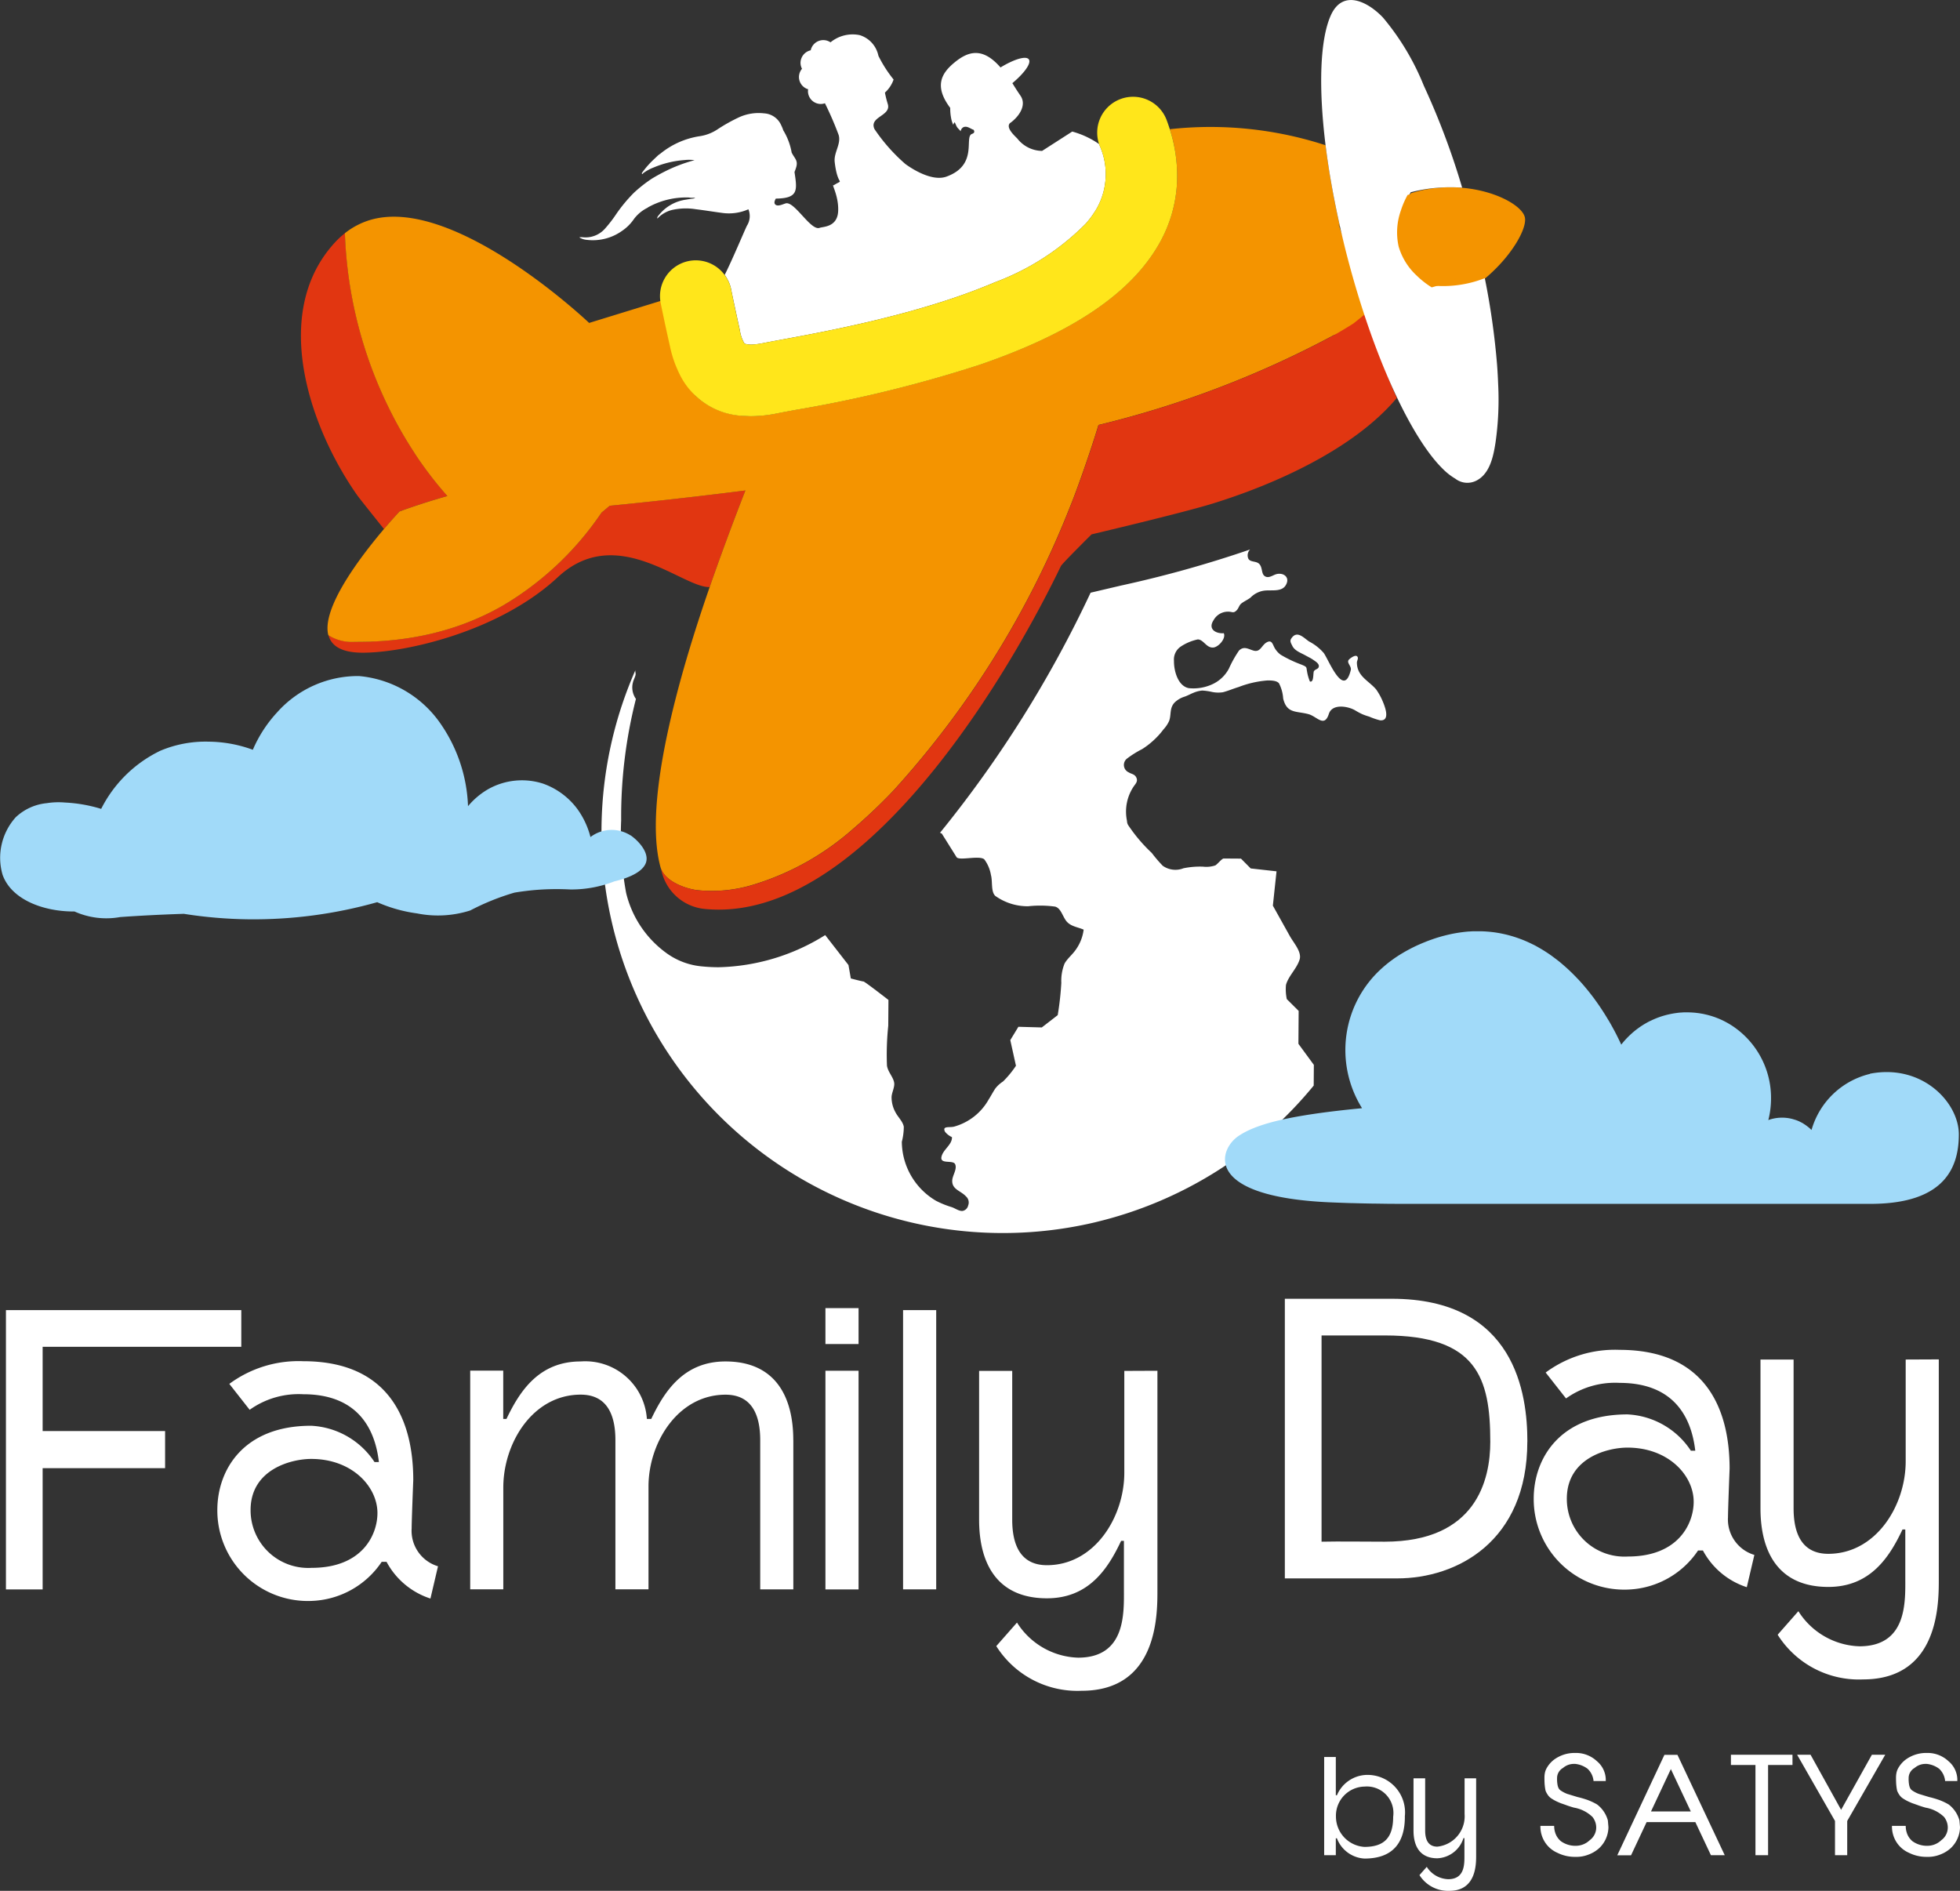 <svg id="Groupe_14" data-name="Groupe 14" xmlns="http://www.w3.org/2000/svg" xmlns:xlink="http://www.w3.org/1999/xlink" width="121" height="116.73" viewBox="0 0 121 116.73">
  <rect x="0" y="0" width="121" height="116.73" fill="#333333" stroke="none"/>
  <defs>
    <clipPath id="clip-path">
      <rect id="Rectangle_16" data-name="Rectangle 16" width="121" height="116.73" fill="none"/>
    </clipPath>
    <clipPath id="clip-path-2">
      <path id="Tracé_40" data-name="Tracé 40" d="M61.513,40.708c-.126-.045-.243-.089-.34-.135l-.064-.025a3.353,3.353,0,0,0,.4.159" transform="translate(-61.109 -40.549)" fill="none"/>
    </clipPath>
    <linearGradient id="linear-gradient" x1="-74.285" y1="233.172" x2="-73.071" y2="233.172" gradientUnits="objectBoundingBox">
      <stop offset="0" stop-color="#fff"/>
      <stop offset="0.023" stop-color="#fff"/>
      <stop offset="0.166" stop-color="#fff"/>
      <stop offset="0.299" stop-color="#d7d7d7"/>
      <stop offset="0.503" stop-color="#9e9e9e"/>
      <stop offset="0.653" stop-color="#cacaca"/>
      <stop offset="0.8" stop-color="#f0f0f0"/>
      <stop offset="0.877" stop-color="#fff"/>
      <stop offset="0.894" stop-color="#fff"/>
      <stop offset="1" stop-color="#fff"/>
    </linearGradient>
  </defs>
  <g id="Groupe_9" data-name="Groupe 9">
    <g id="Groupe_8" data-name="Groupe 8" clip-path="url(#clip-path)">
      <path id="Tracé_33" data-name="Tracé 33" d="M207.917,272.952c0,1.576-.718,2.581-2.494,2.581a1.934,1.934,0,0,1-1.7-1.247l-.069-.009v1.048h-.719v-6.063h.719v2.364h.069a2.051,2.051,0,0,1,1.8-1.256,2.315,2.315,0,0,1,2.39,2.581m-.718,0a1.637,1.637,0,0,0-1.758-1.862,1.8,1.8,0,0,0-1.775,1.862,1.878,1.878,0,0,0,1.758,1.862c1.229,0,1.775-.58,1.775-1.862" transform="translate(-121.188 -160.795)" fill="#fff"/>
      <path id="Tracé_34" data-name="Tracé 34" d="M220.482,272.53v4.746c0,.511.026,2.2-1.646,2.2a2.083,2.083,0,0,1-1.853-.97l.451-.511a1.627,1.627,0,0,0,1.325.763c1.039,0,1-.97,1-1.481V276.22h-.06a1.766,1.766,0,0,1-1.611,1.247c-1.074,0-1.472-.745-1.472-1.706V272.53h.719v3.231c0,.563.19.987.753.987a1.883,1.883,0,0,0,1.681-2.01V272.53Z" transform="translate(-129.353 -162.746)" fill="#fff"/>
      <path id="Tracé_35" data-name="Tracé 35" d="M240.269,273.232a1.823,1.823,0,0,1-.545,1.273,1.984,1.984,0,0,1-.667.416,2.015,2.015,0,0,1-.823.147,2.4,2.4,0,0,1-1.117-.251,1.734,1.734,0,0,1-.753-.632,1.787,1.787,0,0,1-.295-1.03h.849a1.366,1.366,0,0,0,.1.52,1.134,1.134,0,0,0,.312.424,1.521,1.521,0,0,0,.926.286,1.244,1.244,0,0,0,.858-.346.968.968,0,0,0,.4-.779,1.047,1.047,0,0,0-.052-.325,1.141,1.141,0,0,0-.173-.325,2.164,2.164,0,0,0-1.143-.58q-.19-.052-.442-.139c-.04-.017-.17-.063-.39-.139q-.208-.086-.325-.147t-.243-.143a.792.792,0,0,1-.208-.2,1.349,1.349,0,0,1-.151-.277,3.028,3.028,0,0,1-.052-.342c-.012-.118-.017-.27-.017-.455a1.5,1.5,0,0,1,.03-.316.989.989,0,0,1,.108-.282,1.691,1.691,0,0,1,.45-.52,2.129,2.129,0,0,1,1.3-.416,1.884,1.884,0,0,1,1.36.516,1.507,1.507,0,0,1,.537,1.087v.13h-.754a1.18,1.18,0,0,0-.368-.757,1.534,1.534,0,0,0-.758-.3h-.13a1.029,1.029,0,0,0-.632.251.718.718,0,0,0-.364.632,2.011,2.011,0,0,0,.035.441.7.7,0,0,0,.074.2.433.433,0,0,0,.108.113,1.967,1.967,0,0,0,.416.216l.624.19a5.883,5.883,0,0,1,.636.186,3.835,3.835,0,0,1,.576.273,1.853,1.853,0,0,1,.667.987Z" transform="translate(-140.972 -160.435)" fill="#fff"/>
      <path id="Tracé_36" data-name="Tracé 36" d="M254.484,275.119l-.853,0-.961-2.042h-3.009l-.961,2.048-.85,0,2.91-6.2h.805Zm-2.095-2.7-1.231-2.615-1.227,2.615Z" transform="translate(-148.008 -160.589)" fill="#fff"/>
      <path id="Tracé_37" data-name="Tracé 37" d="M269.067,269.551H267.56v5.569h-.779v-5.569h-1.515v-.632h3.8Z" transform="translate(-158.408 -160.59)" fill="#fff"/>
      <path id="Tracé_38" data-name="Tracé 38" d="M280.851,268.919l-2.347,4.088v2.113h-.754v-2.113l-2.338-4.088h.829l1.886,3.4,1.9-3.4Z" transform="translate(-164.467 -160.59)" fill="#fff"/>
      <path id="Tracé_39" data-name="Tracé 39" d="M294.147,273.232a1.823,1.823,0,0,1-.545,1.273,1.984,1.984,0,0,1-.667.416,2.015,2.015,0,0,1-.823.147,2.4,2.4,0,0,1-1.117-.251,1.734,1.734,0,0,1-.753-.632,1.787,1.787,0,0,1-.295-1.03h.849a1.366,1.366,0,0,0,.1.52,1.133,1.133,0,0,0,.312.424,1.522,1.522,0,0,0,.927.286,1.244,1.244,0,0,0,.858-.346.968.968,0,0,0,.4-.779,1.047,1.047,0,0,0-.052-.325,1.141,1.141,0,0,0-.173-.325,2.164,2.164,0,0,0-1.143-.58q-.19-.052-.442-.139c-.04-.017-.17-.063-.39-.139q-.208-.086-.325-.147t-.243-.143a.792.792,0,0,1-.208-.2,1.347,1.347,0,0,1-.151-.277,3.028,3.028,0,0,1-.052-.342c-.012-.118-.017-.27-.017-.455a1.5,1.5,0,0,1,.03-.316.988.988,0,0,1,.108-.282,1.691,1.691,0,0,1,.45-.52,2.129,2.129,0,0,1,1.3-.416,1.883,1.883,0,0,1,1.36.516,1.507,1.507,0,0,1,.537,1.087v.13h-.754a1.18,1.18,0,0,0-.368-.757,1.534,1.534,0,0,0-.758-.3h-.13a1.029,1.029,0,0,0-.632.251.718.718,0,0,0-.364.632,2.013,2.013,0,0,0,.035.441.7.7,0,0,0,.074.2.433.433,0,0,0,.108.113,1.968,1.968,0,0,0,.416.216l.624.19a5.884,5.884,0,0,1,.636.186,3.835,3.835,0,0,1,.576.273,1.853,1.853,0,0,1,.667.987Z" transform="translate(-173.147 -160.435)" fill="#fff"/>
    </g>
  </g>
  <g id="Groupe_11" data-name="Groupe 11" transform="translate(24.617 16.334)">
    <g id="Groupe_10" data-name="Groupe 10" clip-path="url(#clip-path-2)">
      <rect id="Rectangle_17" data-name="Rectangle 17" width="0.332" height="0.431" transform="translate(-0.066 0.123) rotate(-61.657)" fill="url(#linear-gradient)"/>
    </g>
  </g>
  <g id="Groupe_13" data-name="Groupe 13">
    <g id="Groupe_12" data-name="Groupe 12" clip-path="url(#clip-path)">
      <path id="Tracé_41" data-name="Tracé 41" d="M62.074,40.911l.012,0-.012,0" transform="translate(-37.069 -24.431)" fill="#00498a"/>
      <path id="Tracé_42" data-name="Tracé 42" d="M64.494,42.229l.029-.014-.029.014" transform="translate(-38.514 -25.209)" fill="#00498a"/>
      <path id="Tracé_43" data-name="Tracé 43" d="M64.714,42.122l.018-.01h0l-.018.01" transform="translate(-38.645 -25.148)" fill="#00498a"/>
      <path id="Tracé_44" data-name="Tracé 44" d="M122.689,125.751a24.858,24.858,0,0,0,13.469-8.433l.009-1.279-.953-1.3.015-2.031-.732-.728a2.9,2.9,0,0,1-.05-.877c.147-.547.664-1,.84-1.56.149-.475-.359-1.017-.605-1.46l-1.045-1.873.226-2.119-1.594-.178-.6-.606L130.6,103.3c-.112,0-.4.371-.522.428a1.739,1.739,0,0,1-.755.075,5.033,5.033,0,0,0-1.207.1,1.348,1.348,0,0,1-1.28-.157,8.645,8.645,0,0,1-.676-.791,9.754,9.754,0,0,1-1.422-1.667.511.511,0,0,1-.106-.308,2.782,2.782,0,0,1,.439-2.166c.12-.161.239-.295.137-.512s-.3-.212-.471-.321a.5.5,0,0,1-.118-.84,6.049,6.049,0,0,1,.948-.595,4.923,4.923,0,0,0,.787-.619,4.681,4.681,0,0,0,.531-.6,1.9,1.9,0,0,0,.35-.524c.139-.393.013-.76.315-1.111a1.534,1.534,0,0,1,.656-.39c.188-.067.358-.167.545-.239a1.76,1.76,0,0,1,.525-.132,3.49,3.49,0,0,1,.609.087,1.909,1.909,0,0,0,.671.017c.325-.085.647-.225.97-.322a6.282,6.282,0,0,1,1.78-.406c.208,0,.569,0,.711.18a2.4,2.4,0,0,1,.257.938c.224.938.8.759,1.563.963.519.14.975.852,1.255-.012.2-.637,1.137-.491,1.6-.237a4.248,4.248,0,0,0,.467.252,3.768,3.768,0,0,0,.423.148,4.263,4.263,0,0,0,.672.23c.552.048.411-.594.173-1.151a3.8,3.8,0,0,0-.417-.76c-.475-.551-1.18-.809-1.185-1.655,0-.126.124-.267.017-.381s-.387.085-.489.178c-.217.2.155.411.094.665-.433,1.794-1.372-.653-1.671-1.054a3.041,3.041,0,0,0-.9-.707c-.329-.218-.758-.734-1.112-.17-.094.149,0,.284.068.425.143.317.531.441.825.607.15.085.318.16.459.26.123.087.362.224.36.389,0,.2-.2.172-.3.314-.07.1.013.731-.254.641a2.911,2.911,0,0,1-.18-.645c-.032-.15,0-.216-.13-.3a2.764,2.764,0,0,0-.274-.119,7.7,7.7,0,0,1-1.211-.581,1.326,1.326,0,0,1-.422-.505c-.1-.213-.166-.417-.444-.267-.329.177-.384.641-.83.508-.318-.094-.579-.292-.883,0a7.1,7.1,0,0,0-.625,1.116,2.185,2.185,0,0,1-.937.924,2.782,2.782,0,0,1-1.54.282c-.67-.13-.924-1.072-.914-1.683a.962.962,0,0,1,.4-.871,3,3,0,0,1,1.075-.455c.37.02.529.545.962.5.314-.034.788-.557.638-.884-.475.041-1-.242-.632-.8a1.013,1.013,0,0,1,.974-.526c.209.017.269.1.457-.091.118-.12.144-.3.282-.414.176-.141.39-.226.568-.365a1.466,1.466,0,0,1,.8-.424c.441-.075,1.106.105,1.374-.338.315-.52-.193-.836-.648-.663-.205.078-.471.272-.69.062-.168-.161-.094-.528-.309-.728-.191-.178-.534-.085-.659-.312a.512.512,0,0,1,.108-.569,71.106,71.106,0,0,1-7.974,2.228l-1.873.44a71.92,71.92,0,0,1-9.295,14.82l.11.053.908,1.451c.151.241,1.394-.122,1.711.134a2.228,2.228,0,0,1,.412.963c.114.41-.012,1.042.274,1.3a3.431,3.431,0,0,0,2.029.636,6.831,6.831,0,0,1,1.662.023c.345.1.44.541.66.852.265.375.716.4,1.1.569a2.7,2.7,0,0,1-.479,1.229c-.208.307-.517.542-.7.866a2.859,2.859,0,0,0-.2,1.19,18.519,18.519,0,0,1-.222,1.993l-.983.76-1.445-.04-.5.823.35,1.583a6.076,6.076,0,0,1-.8.972,1.91,1.91,0,0,0-.466.421c-.155.226-.278.471-.425.7a3.524,3.524,0,0,1-2.1,1.656c-.293.092-.786-.068-.587.327a1.172,1.172,0,0,0,.427.33c.022.467-.554.763-.648,1.217-.1.481.721.17.846.457.133.3-.166.689-.181.994-.029.569.524.634.846.989a.5.5,0,0,1,.137.562.435.435,0,0,1-.352.338c-.234.012-.454-.169-.671-.238a5.591,5.591,0,0,1-.962-.39,4.266,4.266,0,0,1-2.11-3.643,3.722,3.722,0,0,0,.122-.927c-.058-.327-.365-.6-.513-.891a1.908,1.908,0,0,1-.242-.95c.014-.282.209-.617.158-.892-.064-.35-.383-.649-.442-1.038a17.11,17.11,0,0,1,.079-2.465q.006-.8.012-1.593s-1.466-1.14-1.542-1.14-.781-.186-.781-.186l-.145-.829L106,108.028a12.922,12.922,0,0,1-6.572,1.984,10.311,10.311,0,0,1-1.036-.052,4.387,4.387,0,0,1-2.1-.756,6.445,6.445,0,0,1-2.581-3.779,19.684,19.684,0,0,1-.307-4.477,29.555,29.555,0,0,1,.912-7.5,1.227,1.227,0,0,1-.181-1.034c.039-.161.136-.313.161-.474.012-.081-.04-.205-.006-.282a24.779,24.779,0,0,0,28.4,34.094" transform="translate(-55.057 -50.3)" fill="#fff"/>
      <path id="Tracé_45" data-name="Tracé 45" d="M98,20.509a2.213,2.213,0,0,1,.147.453h0c0,.011.153.754.346,1.642.064.3.133.607.2.913a2.143,2.143,0,0,0,.276.8.164.164,0,0,0,.015.016s.016.007.042.015a1.529,1.529,0,0,0,.551.033c.073-.006.155-.014.245-.027s.188-.029.3-.051c.279-.056.626-.121,1.02-.194l.23-.043c1.6-.294,4.141-.764,6.885-1.478.5-.13,1.005-.268,1.513-.415.762-.22,1.529-.458,2.285-.718q.848-.291,1.624-.6.387-.153.757-.31a15.48,15.48,0,0,0,5.6-3.611,5.879,5.879,0,0,0,.69-.952,4.314,4.314,0,0,0,.176-3.874c-.011-.029-.018-.058-.027-.088a5.376,5.376,0,0,0-1.667-.779l-1.859,1.194a1.966,1.966,0,0,1-1.521-.751c-.1-.119-.752-.66-.467-.962.038-.028.077-.055.114-.084h0c.57-.463.888-1.1.537-1.613-.208-.3-.365-.556-.5-.772.744-.622,1.184-1.235,1.015-1.47s-.906-.012-1.747.5c-1.115-1.283-2-.991-2.825-.319s-1.291,1.47-.279,2.816a3.126,3.126,0,0,0,.075.727,1.706,1.706,0,0,0,.113.32.344.344,0,0,1,.085-.162c.056.093.085.2.142.292s.161.173.229.266a.34.34,0,0,1,.176-.255c.218-.083.388.07.572.146l.052.017c.065.109.061.2-.1.254-.508.177.414,1.917-1.575,2.637-.921.333-2.205-.533-2.536-.776a10.968,10.968,0,0,1-1.909-2.157c-.356-.781,1.056-.8.819-1.554a6.227,6.227,0,0,1-.174-.7,1.939,1.939,0,0,0,.535-.806,7.866,7.866,0,0,1-.928-1.445v.009c-.019-.068-.034-.137-.056-.206a1.679,1.679,0,0,0-1.111-1.1,2.155,2.155,0,0,0-1.8.445.794.794,0,0,0-1.222.492.8.8,0,0,0-.629.777.78.78,0,0,0,.092.364.786.786,0,0,0,.379,1.264.774.774,0,0,0-.012.115.794.794,0,0,0,.794.794.78.78,0,0,0,.254-.045,20.27,20.27,0,0,1,.844,1.951c.173.557-.307,1.093-.241,1.675.184,1.626.639.985-.062,1.439-.168-.109.3.6.278,1.546-.022,1.05-.933,1-1.142,1.08-.551.21-1.555-1.662-2.1-1.509-.169.047-.492.218-.641.07-.1-.1-.035-.243.031-.366h.039c1.37-.025,1.282-.53,1.115-1.639.032-.081.063-.164.091-.25.154-.468-.077-.568-.266-.951a3.926,3.926,0,0,0-.52-1.378,1.889,1.889,0,0,0-.122-.3,1.22,1.22,0,0,0-1.062-.744,2.914,2.914,0,0,0-1.521.232,10.429,10.429,0,0,0-1.366.764,2.689,2.689,0,0,1-1.078.413A5.019,5.019,0,0,0,93.8,12.591c-.048.036-.1.07-.147.106-.188.181-.384.354-.561.547a5.8,5.8,0,0,0-.418.508c-.022.031-.061.068-.021.1s.052-.03.078-.048a2.715,2.715,0,0,1,.633-.344A6,6,0,0,1,95.279,13a2.435,2.435,0,0,1,.613.008,9.667,9.667,0,0,0-1.472.523,11.838,11.838,0,0,0-1.165.618,8.711,8.711,0,0,0-1.1.864,9.42,9.42,0,0,0-1.106,1.333,8.059,8.059,0,0,1-.706.91,1.6,1.6,0,0,1-1.369.508.766.766,0,0,0-.2.008,1.019,1.019,0,0,0,.462.154,3.1,3.1,0,0,0,2.174-.55,2.744,2.744,0,0,0,.739-.734,2.315,2.315,0,0,1,.848-.7.073.073,0,0,1,.017-.02,4.826,4.826,0,0,1,2.527-.61,1.338,1.338,0,0,0,.388.007c-.065.07-.164.063-.252.076s-.207.029-.309.049a2.6,2.6,0,0,0-1.672.944c-.046.061-.122.119-.1.226a1.841,1.841,0,0,1,.948-.543,3.892,3.892,0,0,1,1.43-.035c.545.066,1.086.157,1.63.228a2.966,2.966,0,0,0,1.612-.225,1.107,1.107,0,0,1-.089,1.012c-.143.282-.892,2.087-1.372,3.034,0,.007.008.015.013.022a2.218,2.218,0,0,1,.187.317c.015.029.034.056.047.086" transform="translate(-53.014 -3.119)" fill="#fff"/>
      <path id="Tracé_46" data-name="Tracé 46" d="M52.417,52.838c.207-.075.561-.2,1.028-.352s1.049-.335,1.714-.524a22.871,22.871,0,0,1-1.995-2.6c-.023-.035-.044-.071-.066-.106a25.616,25.616,0,0,1-1.586-2.8,26.458,26.458,0,0,1-2.677-10.665c0-.019,0-.037,0-.056a5.354,5.354,0,0,0-.668.625c-3.935,4.349-1.513,11.384,1.429,15.567.133.19,1.646,2.076,1.645,2.077.564-.665.967-1.092.967-1.092s.074-.028.212-.078" transform="translate(-27.536 -21.342)" fill="#e13611"/>
      <path id="Tracé_47" data-name="Tracé 47" d="M216.869,28.729a8.074,8.074,0,0,0-1.607.321l-.05.014a7.149,7.149,0,0,0-.423,1.187,5.92,5.92,0,0,0-.136,2.721,5.068,5.068,0,0,0,1.133,2.2,5.642,5.642,0,0,0,.932.881c3.478-1.1,5.734-4.446,5.545-5.481-.128-.707-1.75-1.662-3.874-1.847a8.31,8.31,0,0,0-1.52.007" transform="translate(-128.122 -17.133)" fill="#f49400"/>
      <path id="Tracé_48" data-name="Tracé 48" d="M73.866,81.137l.033-.1c.942-2.705,1.854-5.058,2.173-5.87q-.665.085-1.327.165c-2.391.293-4.753.552-7.049.778l-.279.234-.222.183a19.033,19.033,0,0,1-6.1,5.748,16.241,16.241,0,0,1-2.924,1.31,17.218,17.218,0,0,1-2.029.541,19.515,19.515,0,0,1-3.169.369q-.517.019-1.038.014a2.658,2.658,0,0,1-1.606-.416c.169.655.778,1.079,2.057,1.091,2.541.024,8.437-1.248,12.108-4.665,3.644-3.392,7.727.694,9.375.612" transform="translate(-30.053 -44.89)" fill="#e13611"/>
      <path id="Tracé_49" data-name="Tracé 49" d="M52.894,51.284a19.526,19.526,0,0,0,3.169-.369,17.213,17.213,0,0,0,2.029-.541,16.257,16.257,0,0,0,2.924-1.31,19.032,19.032,0,0,0,6.1-5.748s.089-.073.222-.183c.08-.066.172-.143.28-.235,2.3-.226,4.658-.484,7.049-.778q.663-.081,1.327-.165c-.319.813-1.231,3.166-2.173,5.871-.011.032-.022.062-.033.095-1.888,5.434-4.13,13.268-3.036,17.286h0c.234.856,1.475,1.31,2.234,1.417a8.716,8.716,0,0,0,3.593-.365,16.537,16.537,0,0,0,6.068-3.422,32.992,32.992,0,0,0,2.492-2.366,57.244,57.244,0,0,0,10.93-17.6c.344-.832,1.214-3.274,1.72-4.961a61.1,61.1,0,0,0,14.531-5.547,11.566,11.566,0,0,1,2.243-.475c-.972-3.643-1.961-6.394-1.961-6.394l.106.209c-.4-1.781-.7-3.489-.9-5.062a22.932,22.932,0,0,0-9.614-.99,9.414,9.414,0,0,1,.447,3.253,8.423,8.423,0,0,1-1.106,3.814c-1.74,3.068-5.367,5.512-11.085,7.473a79.986,79.986,0,0,1-11.317,2.777c-.473.087-.881.163-1.177.222a8.24,8.24,0,0,1-1.629.174c-.121,0-.238-.007-.355-.014a4.7,4.7,0,0,1-3.039-1.226,4.789,4.789,0,0,1-.855-1.216c-.821-.995-.69-3.7-1.031-4.744l-4.7,1.447s-8.144-7.748-13.362-6.4a4.655,4.655,0,0,0-1.714.859c0,.019,0,.038,0,.056a26.458,26.458,0,0,0,2.677,10.665,25.548,25.548,0,0,0,1.586,2.8c.023.035.043.071.066.106a22.906,22.906,0,0,0,1.995,2.6c-.665.19-1.247.371-1.714.524s-.821.277-1.028.352l-.212.078s-.4.427-.967,1.092c-1.422,1.677-3.863,4.866-3.428,6.543a2.662,2.662,0,0,0,1.607.415q.52,0,1.037-.014" transform="translate(-29.977 -11.675)" fill="#f49400"/>
      <path id="Tracé_50" data-name="Tracé 50" d="M142.8,49.321a61.1,61.1,0,0,1-14.53,5.547c-.506,1.687-1.376,4.129-1.72,4.961a57.244,57.244,0,0,1-10.93,17.6,32.992,32.992,0,0,1-2.492,2.366,16.537,16.537,0,0,1-6.068,3.422,8.716,8.716,0,0,1-3.593.365c-.759-.108-2-.561-2.234-1.417h0l0,.007c.008.027.018.052.026.079a3.036,3.036,0,0,0,2.677,2.49c9.292.935,18.156-13.192,22.008-21.165.066-.148,1.893-1.958,1.893-1.958s5.507-1.3,7.426-1.886c3.855-1.186,8.765-3.367,11.418-6.535a34.094,34.094,0,0,1-1.864-5.253l-.8.645c-.39.25-.8.494-1.215.734" transform="translate(-60.45 -28.629)" fill="#e13611"/>
      <path id="Tracé_51" data-name="Tracé 51" d="M204.082,15.843c1.6,6.153,3.936,11.185,5.906,13.109a3.866,3.866,0,0,0,.767.6,1.217,1.217,0,0,0,1.306.116c.832-.425,1.047-1.516,1.176-2.352a18.7,18.7,0,0,0,.162-3.6c-.014-.379-.035-.769-.065-1.174a45.783,45.783,0,0,0-.759-5.369,7.086,7.086,0,0,1-2.413.486,6.014,6.014,0,0,1-.656-.018,5.411,5.411,0,0,1-.932-.729,4.005,4.005,0,0,1-1.134-1.816,4.078,4.078,0,0,1,.136-2.248,5.291,5.291,0,0,1,.424-.98l.05-.011a9.559,9.559,0,0,1,1.607-.265,10.038,10.038,0,0,1,1.52-.006,46.244,46.244,0,0,0-2.369-6.3,15.552,15.552,0,0,0-2.517-4.2C205.367.11,203.811-.7,203.069.946c-.665,1.48-.772,4.4-.324,8.024.194,1.573.5,3.281.9,5.062.135.6.278,1.2.437,1.811" transform="translate(-120.911 0)" fill="#fff"/>
      <path id="Tracé_52" data-name="Tracé 52" d="M106.406,34.576c.117.006.234.014.355.014a8.267,8.267,0,0,0,1.628-.174c.3-.06.7-.135,1.177-.222a80,80,0,0,0,11.317-2.777c5.719-1.961,9.344-4.406,11.085-7.473a8.428,8.428,0,0,0,1.105-3.814,9.414,9.414,0,0,0-.447-3.253c-.056-.178-.116-.357-.183-.535a2.214,2.214,0,1,0-4.15,1.543,4.315,4.315,0,0,1-.177,3.874,5.859,5.859,0,0,1-.69.953,15.479,15.479,0,0,1-5.6,3.611q-.369.157-.757.31-.775.306-1.624.6c-.757.259-1.523.5-2.285.718-.508.146-1.014.284-1.513.414-2.745.714-5.288,1.184-6.886,1.478l-.23.042c-.394.073-.741.138-1.02.194q-.161.032-.3.051c-.09.013-.171.021-.245.027a1.515,1.515,0,0,1-.551-.033.427.427,0,0,1-.042-.015.115.115,0,0,1-.015-.016,2.148,2.148,0,0,1-.275-.8c-.07-.306-.139-.618-.2-.913-.193-.887-.344-1.631-.346-1.641v0a2.2,2.2,0,0,0-.147-.453c-.013-.03-.032-.056-.047-.086a2.209,2.209,0,0,0-4.145,1.422c.011.056.28,1.38.571,2.656a7.111,7.111,0,0,0,.7,1.925,4.593,4.593,0,0,0,3.935,2.373" transform="translate(-60.408 -8.896)" fill="#ffe61b"/>
      <path id="Tracé_53" data-name="Tracé 53" d="M216.388,29.149a9.457,9.457,0,0,0-1.588.262l-.05.011a5.248,5.248,0,0,0-.419.969,4.031,4.031,0,0,0-.134,2.222,3.96,3.96,0,0,0,1.12,1.795,5.334,5.334,0,0,0,.92.72c3.438-.9,5.667-3.631,5.481-4.476-.127-.578-1.73-1.358-3.829-1.508a9.962,9.962,0,0,0-1.5.006" transform="translate(-127.851 -17.388)" fill="#f49400"/>
      <path id="Tracé_54" data-name="Tracé 54" d="M102.128,132.181s0,.007,0,.012c-.008-.027-.017-.052-.025-.078Z" transform="translate(-60.975 -78.895)" fill="#f49400"/>
      <path id="Tracé_55" data-name="Tracé 55" d="M227.525,151.528a4.949,4.949,0,0,0-3.6,3.461c-.042-.041-.085-.081-.129-.12-.027-.024-.056-.047-.085-.07s-.056-.043-.084-.064-.058-.043-.088-.063c-.05-.033-.1-.065-.153-.1-.031-.018-.062-.034-.094-.05s-.069-.035-.1-.051-.06-.029-.091-.042c-.058-.024-.116-.046-.176-.066l-.1-.029-.051-.016v0a2.5,2.5,0,0,0-1.516.058,5.441,5.441,0,0,0,.168-1.345,5.334,5.334,0,0,0-2.473-4.523q-.106-.066-.215-.128l0,0c-.07-.039-.142-.077-.214-.114l-.013-.006q-.1-.052-.212-.1l-.021-.01c-.069-.03-.139-.058-.209-.085l-.03-.012c-.067-.026-.136-.049-.205-.072l-.039-.013c-.065-.021-.131-.04-.2-.058l-.052-.015c-.063-.017-.128-.031-.192-.046l-.062-.015c-.062-.013-.124-.024-.186-.034l-.073-.013c-.06-.01-.122-.017-.182-.024l-.08-.01c-.064-.007-.129-.011-.193-.015l-.073-.006c-.089,0-.179-.007-.27-.007s-.193,0-.288.008l-.092.007c-.065,0-.129.01-.194.017l-.1.014c-.06.008-.119.017-.178.027l-.1.019c-.059.011-.118.024-.177.037l-.1.023c-.063.016-.126.033-.188.051l-.079.023q-.114.035-.226.076l-.034.012a5.159,5.159,0,0,0-.525.228l-.008,0q-.121.061-.239.129l-.026.015q-.111.064-.218.133l-.025.016q-.11.073-.217.151l-.011.008a5.267,5.267,0,0,0-1.028,1l-.007-.015-.054-.115-.058-.123-.054-.111q-.044-.091-.09-.182l-.059-.117-.08-.153c-.017-.034-.035-.068-.054-.1-.027-.051-.055-.1-.083-.153l-.047-.086c-.042-.075-.084-.149-.127-.224l-.048-.082-.1-.163-.052-.086q-.064-.106-.13-.211l-.025-.039c-.047-.074-.095-.147-.143-.221l-.049-.074-.121-.179-.044-.063q-.081-.117-.165-.232l-.034-.047q-.069-.1-.141-.191l-.05-.065c-.053-.069-.106-.138-.16-.206l-.02-.025q-.092-.115-.187-.228l-.044-.053c-.052-.061-.1-.122-.156-.182l-.044-.051q-.1-.112-.2-.222l-.011-.012q-.1-.1-.193-.2l-.05-.051q-.091-.092-.184-.183l-.029-.028c-.072-.07-.145-.139-.219-.207l-.038-.034c-.062-.057-.126-.113-.19-.168l-.049-.043q-.228-.2-.466-.377l-.052-.039c-.067-.051-.135-.1-.2-.149l-.042-.03q-.123-.087-.25-.17l-.029-.019q-.111-.072-.224-.141l-.058-.035q-.123-.073-.247-.143l-.01-.006c-.088-.049-.177-.1-.267-.141l-.054-.027q-.111-.055-.225-.107l-.056-.026c-.092-.041-.184-.081-.278-.119l-.013-.005c-.087-.035-.176-.068-.265-.1l-.067-.024c-.082-.029-.164-.056-.248-.082l-.041-.013q-.145-.044-.292-.083l-.056-.014q-.121-.031-.245-.057l-.072-.016q-.3-.062-.608-.1l-.077-.008q-.126-.014-.254-.023l-.066-.005q-.157-.01-.317-.014h-.054c-.089,0-.18,0-.27,0l-.087,0c-.1,0-.2.008-.294.014l-.034,0c-.11.008-.22.019-.331.032l-.085.011c-.087.011-.176.024-.264.038l-.087.014c-.113.019-.226.041-.341.065l-.041.009c-.1.022-.2.046-.306.072l-.1.026c-.1.025-.191.052-.287.081l-.07.02q-.176.054-.354.117l-.087.031q-.141.05-.284.106l-.1.041c-.122.049-.244.1-.367.155-.161.071-.317.147-.469.225l-.129.068q-.17.09-.333.186l-.116.068c-.14.085-.276.172-.408.263s-.278.2-.41.3l-.036.03q-.178.142-.344.291l-.039.035a6.78,6.78,0,0,0-1.232,8.585l.022.04c-4.658.446-6.566,1.007-7.618,1.711-1.233.824-2.237,3.75,5.633,4.1h.012q.625.027,1.3.048l.067,0,.68.018h.016l.657.013.124,0,.7.01h.025l.684.005h.171l.736,0h28.2c4.654,0,5.458-2.317,5.458-4.291s-2.266-4.368-5.483-3.744" transform="translate(-112.091 -85.229)" fill="#a1daf9"/>
      <path id="Tracé_56" data-name="Tracé 56" d="M38.927,113.435a2.164,2.164,0,0,0-2.475.1,5.072,5.072,0,0,0-.81-1.733,4.519,4.519,0,0,0-2.108-1.562,4.246,4.246,0,0,0-3.427.357,4.654,4.654,0,0,0-1.214,1.032,9.538,9.538,0,0,0-1.743-5.161,6.855,6.855,0,0,0-4.985-2.872,6.681,6.681,0,0,0-5.048,2.232,8.106,8.106,0,0,0-1.508,2.319,8.088,8.088,0,0,0-2.72-.5,7.159,7.159,0,0,0-2.993.561,7.955,7.955,0,0,0-3.65,3.588,9.115,9.115,0,0,0-2.235-.392,4.683,4.683,0,0,0-1.13.04,3.236,3.236,0,0,0-1.909.868,3.743,3.743,0,0,0-.813,3.552c.542,1.527,2.51,2.277,4.431,2.267H4.6a4.791,4.791,0,0,0,2.817.344c.9-.064,2.178-.142,3.931-.2a27.714,27.714,0,0,0,3.976.338,28.087,28.087,0,0,0,7.954-1.054h.014a9.03,9.03,0,0,0,2.454.69,6.552,6.552,0,0,0,3.285-.182,14.851,14.851,0,0,1,2.726-1.1c.469-.081.991-.135.991-.135.423-.044.806-.066,1.141-.076.68-.02,1.17.009,1.329.015a7.274,7.274,0,0,0,2.709-.5c1.014-.238,1.851-.651,1.975-1.244.129-.62-.548-1.31-.976-1.6" transform="translate(0 -61.86)" fill="#a1daf9"/>
      <path id="Tracé_57" data-name="Tracé 57" d="M3.176,203.046v5.2h7.56v2.29H3.176v7.487H.911V200.78H15.44v2.266Z" transform="translate(-0.544 -119.9)" fill="#fff"/>
      <path id="Tracé_58" data-name="Tracé 58" d="M46.939,221.263l-.468,1.995a4.716,4.716,0,0,1-2.709-2.266h-.3a5.441,5.441,0,0,1-4.335,2.413,5.589,5.589,0,0,1-5.812-5.614c0-2.463,1.6-5.2,5.788-5.2a4.968,4.968,0,0,1,3.915,2.241h.271c-.245-2.118-1.354-4.187-4.678-4.187a5.207,5.207,0,0,0-3.3.961l-1.256-1.6a7.18,7.18,0,0,1,4.556-1.4c5.344,0,6.8,3.669,6.8,7.339,0,0-.1,2.512-.1,2.98a2.287,2.287,0,0,0,1.625,2.34M43.2,217.988c0-1.65-1.576-3.349-4.088-3.349-1.232,0-3.744.641-3.744,3.153a3.559,3.559,0,0,0,3.768,3.571c3.177,0,4.063-2.094,4.063-3.374" transform="translate(-19.898 -124.572)" fill="#fff"/>
      <path id="Tracé_59" data-name="Tracé 59" d="M92.009,213.518v9.21H89.965v-9.21c0-1.6-.543-2.808-2.143-2.808-2.906,0-4.729,2.906-4.754,5.615v6.4H81.025v-9.21c0-1.6-.541-2.808-2.143-2.808-2.955,0-4.778,2.98-4.778,5.738v6.28H72.061v-13.5H74.1v2.98h.2c.813-1.7,1.995-3.547,4.58-3.547a3.813,3.813,0,0,1,4.088,3.547h.27c.813-1.7,2-3.547,4.582-3.547,3.054,0,4.186,2.143,4.186,4.852" transform="translate(-43.033 -124.609)" fill="#fff"/>
      <path id="Tracé_60" data-name="Tracé 60" d="M126.5,200.474h2.045v2.216H126.5Zm0,3.866h2.045v13.5H126.5Z" transform="translate(-75.542 -119.717)" fill="#fff"/>
      <rect id="Rectangle_18" data-name="Rectangle 18" width="2.045" height="17.239" transform="translate(55.751 80.88)" fill="#fff"/>
      <path id="Tracé_61" data-name="Tracé 61" d="M161.059,210.072v13.5c0,1.453.074,6.256-4.678,6.256a5.92,5.92,0,0,1-5.27-2.758l1.279-1.453a4.628,4.628,0,0,0,3.768,2.167c2.956,0,2.833-2.758,2.833-4.211v-3h-.173c-.812,1.724-1.995,3.546-4.58,3.546-3.054,0-4.187-2.118-4.187-4.852v-9.186h2.044v9.186c0,1.6.542,2.808,2.143,2.808,2.931,0,4.777-2.956,4.777-5.714v-6.28Z" transform="translate(-89.606 -125.448)" fill="#fff"/>
      <path id="Tracé_62" data-name="Tracé 62" d="M211.87,207.855c0,6.181-4.359,8.447-8.028,8.447H196.9V199.039h6.6c7.634,0,8.373,5.886,8.373,8.816m-2.29,0c0-3.94-.837-6.551-6.5-6.551h-3.916v12.732c1.158-.025,2.462,0,3.891,0,5.664,0,6.526-3.817,6.526-6.181" transform="translate(-117.581 -118.86)" fill="#fff"/>
      <path id="Tracé_63" data-name="Tracé 63" d="M248.674,219.523l-.468,1.995a4.716,4.716,0,0,1-2.709-2.266h-.3a5.438,5.438,0,0,1-4.334,2.413,5.589,5.589,0,0,1-5.812-5.614c0-2.463,1.6-5.2,5.787-5.2a4.968,4.968,0,0,1,3.915,2.241h.272c-.247-2.118-1.355-4.187-4.679-4.187a5.2,5.2,0,0,0-3.3.961l-1.257-1.6a7.182,7.182,0,0,1,4.556-1.4c5.344,0,6.8,3.669,6.8,7.339,0,0-.1,2.512-.1,2.98a2.287,2.287,0,0,0,1.625,2.34m-3.743-3.275c0-1.65-1.576-3.349-4.088-3.349-1.232,0-3.743.64-3.743,3.153a3.558,3.558,0,0,0,3.768,3.571c3.176,0,4.063-2.094,4.063-3.374" transform="translate(-140.368 -123.533)" fill="#fff"/>
      <path id="Tracé_64" data-name="Tracé 64" d="M280.8,208.331v13.5c0,1.453.074,6.256-4.678,6.256a5.92,5.92,0,0,1-5.27-2.758l1.279-1.453a4.629,4.629,0,0,0,3.768,2.167c2.956,0,2.833-2.758,2.833-4.211v-3h-.173c-.812,1.724-1.995,3.546-4.58,3.546-3.054,0-4.187-2.118-4.187-4.852v-9.186h2.044v9.186c0,1.6.542,2.808,2.143,2.808,2.931,0,4.777-2.956,4.777-5.714v-6.28Z" transform="translate(-161.109 -124.409)" fill="#fff"/>
    </g>
  </g>
</svg>
